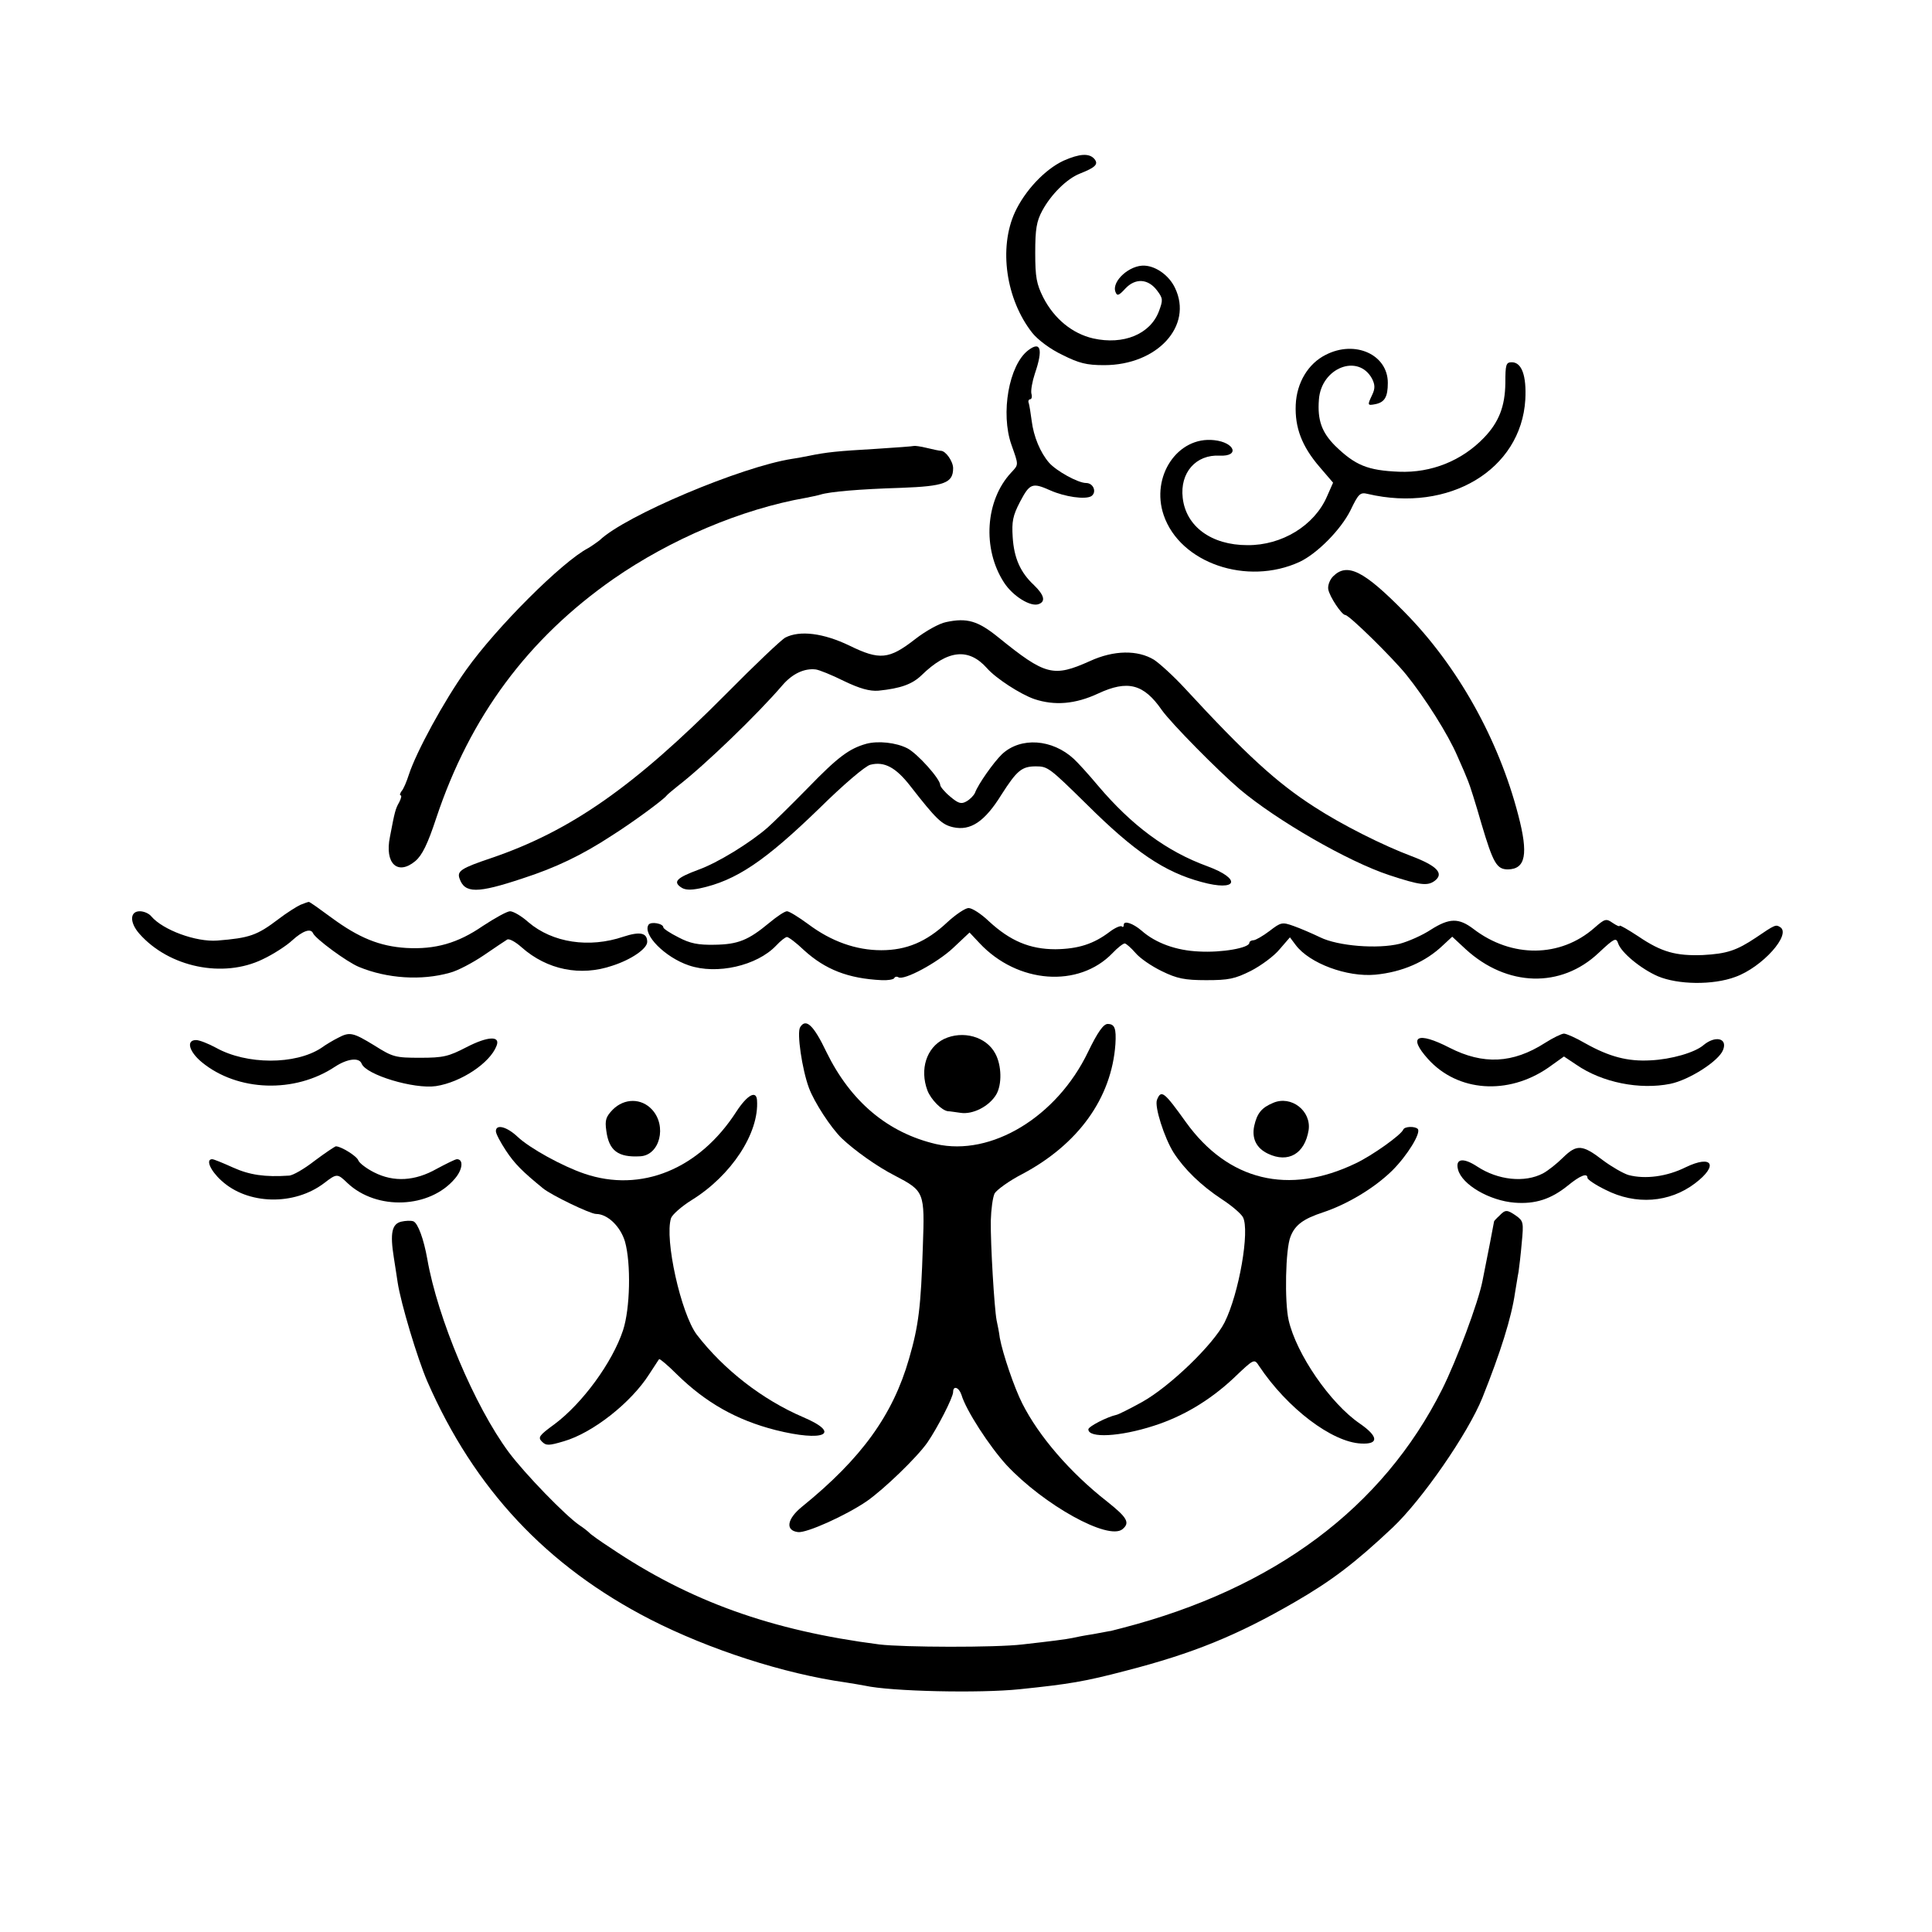 <svg version="1.0" xmlns="http://www.w3.org/2000/svg" width="600pt" height="600pt" viewBox="0 0 600 600"><g transform="translate(0,600) scale(0.1,-0.1)" fill="#000" stroke="none"><path d="M3303 5501c-58-27-120-93-151-160-51-111-28-271 54-375 17-21 55-50 93-68 52-26 75-32 130-32 165 0 277 122 220 240-18 38-58 67-94 69-46 3-103-48-91-81 5-14 10-13 31 10 31 33 71 31 99-7 18-24 18-29 5-64-27-71-110-105-204-84-65 15-121 61-155 127-21 42-25 63-25 139 0 73 4 98 22 131 27 50 76 99 117 115 48 19 58 29 45 45-16 19-46 17-96-5z"/><path d="M3193 4912c-60-46-86-196-52-293 23-65 23-61-1-87-80-86-90-236-22-341 27-42 83-77 108-67 22 8 17 28-15 59-42 39-62 84-66 149-3 48 0 66 23 110 30 57 38 60 94 35 45-20 108-29 127-18 18 12 7 41-16 41-25 0-92 37-115 63-27 31-48 81-54 130-3 23-7 48-9 55-3 6 0 12 4 12 5 0 7 8 4 18-2 10 3 38 11 62 26 76 18 102-21 72z"/><path d="M4117 4898c-54-27-90-86-93-155-3-71 19-129 74-193l42-49-19-43c-39-90-140-152-247-151-112 0-191 58-201 147-9 78 41 135 115 131 63-3 47 41-17 48-114 13-198-113-157-233 51-149 259-220 422-145 55 26 128 1e2 158 160 25 52 30 57 54 51 252-59 476 75 489 293 4 74-11 116-42 116-18 0-20-7-20-65-1-72-20-121-66-169-69-72-164-110-264-106-98 4-136 20-198 80-42 42-56 80-51 144 7 99 122 144 165 65 9-18 10-30 1-49-16-34-16-35 10-30 28 6 38 22 38 66 0 88-102 134-193 87z"/><path d="M2838 4615c-2-1-55-5-118-9-120-7-151-10-210-22-19-4-42-8-50-9-156-24-518-176-598-253-8-6-23-17-35-24-81-42-286-247-379-378-70-98-155-255-178-325-7-22-17-46-23-52-5-7-6-13-3-13 4 0 2-9-4-21-12-21-14-29-29-108-17-83 24-121 79-75 21 18 38 52 65 134 105 315 285 557 550 742 177 123 398 217 598 252 15 3 35 7 45 10 29 9 120 17 251 21 134 5 161 15 161 61 0 21-23 54-38 54-4 0-24 4-44 9s-38 7-40 6z"/><path d="M4140 4210c-10-10-17-28-15-40 4-23 42-80 53-80 12 0 146-132 189-185 59-73 131-187 159-253 14-31 29-66 33-77 5-11 24-71 42-134 36-121 47-141 82-141 55 1 64 47 32 169-61 235-188 463-354 631-125 127-177 154-221 110z"/><path d="M2938 4068c-21-4-64-28-96-53-81-63-110-66-204-20-81 39-154 48-199 25-13-7-96-86-184-175-286-288-483-426-730-510-92-31-106-40-98-63 16-47 55-47 196 0 102 33 184 72 277 133 65 41 160 111 170 124 3 4 19 17 35 30 83 64 247 222 325 313 31 36 68 53 103 49 10-1 50-17 88-36 50-24 80-32 107-30 69 7 105 20 134 48 81 79 146 86 203 22 28-32 104-81 147-96 63-21 127-16 198 17 92 43 142 30 198-51 29-41 175-189 242-246 115-97 337-225 465-267 94-31 118-34 140-18 31 23 8 47-71 77-88 33-216 97-302 153-117 75-212 162-402 368-35 38-78 77-96 89-51 31-125 30-199-4-114-51-138-45-285 74-63 51-97 61-162 47z"/><path d="M2690 3690c-53-15-88-41-181-137-53-54-109-109-125-123-55-48-156-110-215-131-67-25-79-37-55-54 12-9 29-10 59-4 113 24 203 85 373 250 72 71 142 131 157 134 43 11 79-8 124-66 81-104 98-120 133-128 54-12 98 17 150 101 48 75 63 88 107 88 37 0 42-4 158-118 149-148 241-210 356-241 112-31 127 9 18 49-126 46-234 126-339 250-30 36-64 73-75 83-67 62-165 69-223 15-26-25-74-93-84-120-4-9-16-21-27-27-16-9-25-6-50 15-17 14-31 31-31 36 0 19-71 98-102 114-35 18-91 24-128 14z"/><path d="M933 3190c-11-5-43-25-69-45-66-50-89-58-189-66-67-5-169 33-205 75-7 9-23 16-36 16-31 0-32-35-1-70 92-104 260-139 383-79 32 15 74 42 92 59 32 29 57 38 64 22 7-17 106-90 143-105 87-36 194-43 282-18 24 6 71 31 105 54 35 24 68 46 73 49 6 4 26-7 45-24 79-70 183-91 282-57 59 19 108 53 108 74 0 28-22 33-74 16-106-36-220-19-295 45-21 19-47 34-57 34-9 0-47-21-85-46-77-53-147-73-237-68-83 5-148 32-231 93-38 28-70 51-72 50-2 0-14-4-26-9z"/><path d="M2941 3135c-64-60-126-86-204-86s-155 27-227 81c-30 22-59 40-66 40s-31-16-55-36c-65-54-97-67-170-68-51-1-76 4-112 23-26 13-47 27-47 31 0 12-39 19-46 8-19-30 51-101 125-126 87-30 212-1 271 61 14 15 29 27 34 27s29-18 53-41c66-60 137-88 241-93 19-1 36 2 39 6 2 5 8 6 13 3 17-11 121 45 170 91l51 48 31-33c118-126 308-140 413-31 16 17 33 30 38 30 4 0 19-13 33-29 14-17 51-42 82-57 47-23 71-28 138-28 70 0 89 4 139 29 31 16 72 46 89 67l32 37 18-24c43-57 159-1e2 247-92 84 8 157 40 211 92l28 26 42-39c128-117 296-122 413-11 48 45 54 48 60 30 9-29 71-80 124-103 62-26 170-28 240-2 84 30 176 133 139 155-13 8-15 8-75-33-60-40-90-50-165-54-83-3-128 9-2e2 58-32 21-58 36-58 33 0-4-10 1-22 9-20 14-24 13-57-16-105-92-256-94-375-3-46 35-75 34-132-2-27-18-71-37-97-44-69-17-192-7-247 20-25 12-62 28-82 35-36 13-40 12-75-15-21-16-44-29-50-29-7 0-13-4-13-8 0-16-86-31-156-27-71 3-135 26-179 65-27 23-55 32-55 18 0-6-3-9-6-5-4 3-21-4-38-17-50-38-98-53-168-54-80 0-141 26-207 87-24 23-52 41-63 41-10 0-40-20-67-45z"/><path d="M2485 2810c-11-17 6-131 27-188 17-46 69-125 102-157 40-38 110-88 165-116 92-48 93-51 87-220-6-187-13-246-43-349-50-174-147-309-332-459-47-38-53-74-13-79 26-4 150 52 214 96 53 37 155 135 188 182 31 45 80 140 80 157 0 21 18 15 26-9 14-48 87-160 140-218 116-124 316-235 360-199 24 20 15 36-48 86-115 90-212 203-263 304-25 49-61 155-70 204-2 17-7 41-10 55-7 37-19 235-18 309 1 35 6 73 12 85 7 11 45 39 86 60 173 92 277 235 289 403 3 49-2 63-24 63-13 0-31-25-61-87-97-202-301-325-472-286-150 35-265 132-340 285-40 84-64 107-82 78z"/><path d="M1050 2777c-14-7-38-21-53-32-80-52-231-52-326 1-24 13-52 24-62 24-32 0-22-36 18-69 111-91 288-97 413-14 38 25 75 30 83 10 13-35 163-80 231-70 78 12 168 72 188 125 13 32-27 30-93-4-56-29-72-33-144-33-77 0-85 2-142 38-67 41-77 43-113 24z"/><path d="M2931 2773c-54-27-75-94-51-159 11-29 45-63 64-65 6 0 23-3 39-5 38-6 89 20 111 57 18 31 17 90-3 127-28 53-101 73-160 45z"/><path d="M4798 2761c-1e2-64-192-68-296-15-101 52-131 36-67-35 92-102 248-113 373-27l49 35 39-26c80-55 196-78 291-59 59 12 151 71 164 105 15 37-24 46-61 15-27-23-1e2-44-164-47-71-4-128 11-203 53-29 17-59 30-66 30s-34-13-59-29z"/><path d="M2287 2548c-115-179-296-253-472-193-68 23-170 79-208 115-33 31-67 40-67 17 0-8 14-34 31-60 27-41 51-65 116-118 26-21 146-79 164-79 36 0 76-39 90-86 19-68 16-208-6-275-33-1e2-126-227-213-292-48-35-52-41-39-54s21-13 68 1c90 26 209 120 265 208 16 24 29 45 31 47s27-19 56-48c89-87 184-141 305-172 151-38 208-12 86 40-126 54-246 147-330 256-49 65-101 297-80 362 4 11 32 36 64 56 123 76 210 208 203 310-2 32-30 17-64-35z"/><path d="M3593 2584c-8-21 23-118 52-164 33-51 84-101 149-144 31-20 60-45 66-56 22-41-12-237-57-327-35-69-170-199-256-247-38-21-74-39-80-40-28-6-87-36-87-45 0-28 98-23 203 11 91 29 174 79 247 147 65 62 65 62 80 39 88-132 227-237 317-241 56-3 54 22-4 62-92 63-197 216-221 321-13 57-10 222 6 260 14 36 40 55 101 75 75 25 159 75 215 130 47 47 90 117 79 129-9 9-41 8-45-2-7-17-97-81-148-105-208-1e2-396-54-527 128-68 95-77 102-90 69z"/><path d="M3954 2575c-36-15-50-32-59-72-8-39 7-69 43-86 63-30 114 0 126 73 9 60-54 109-110 85z"/><path d="M1903 2554c-21-22-25-32-20-66 8-61 36-83 105-79 61 3 84 94 37 145-33 36-86 36-122 0z"/><path d="M977 2395c-32-25-68-46-80-46-74-5-122 2-173 25-31 14-60 26-65 26-21 0-6-35 28-66 82-76 227-79 320-8 39 30 41 30 72 0 91-86 256-79 334 14 24 28 27 60 6 60-5 0-33-14-63-30-67-38-133-42-194-11-24 12-46 29-49 37-5 14-54 44-70 44-4-1-34-21-66-45z"/><path d="M4854 2405c-19-19-47-41-62-49-57-30-140-21-204 21-44 29-69 25-60-9 12-47 98-97 176-103 64-5 113 11 165 53 39 32 61 40 61 24 0-5 25-22 56-37 94-48 199-40 278 20 74 56 54 90-29 50-58-29-126-38-178-24-16 5-51 25-78 45-65 50-82 51-125 9z"/><path d="M4656 2224c-9-8-16-16-16-17 0-2-22-116-36-185-13-67-81-248-125-336-185-369-522-620-994-742-16-4-32-8-35-9-3 0-27-5-55-10-27-4-57-10-65-12-19-4-66-10-155-20-84-10-369-9-444 0-335 43-589 134-835 3e2-34 22-63 43-66 47-3 3-16 14-30 23-44 30-170 160-220 227-106 143-221 416-253 6e2-11 62-29 111-43 117-8 3-25 2-38-1-29-7-35-36-23-111 4-27 10-63 12-78 10-65 61-235 92-307 146-334 371-574 692-739 184-94 416-169 608-196 21-3 47-8 59-10 81-18 357-24 481-11 155 16 202 24 328 57 210 54 347 110 525 213 116 67 188 122 305 232 91 86 234 292 279 404 56 140 90 248 101 325 4 22 8 51 11 65 2 14 7 55 10 91 6 62 5 67-17 83-29 20-34 20-53 0z"/></g></svg>